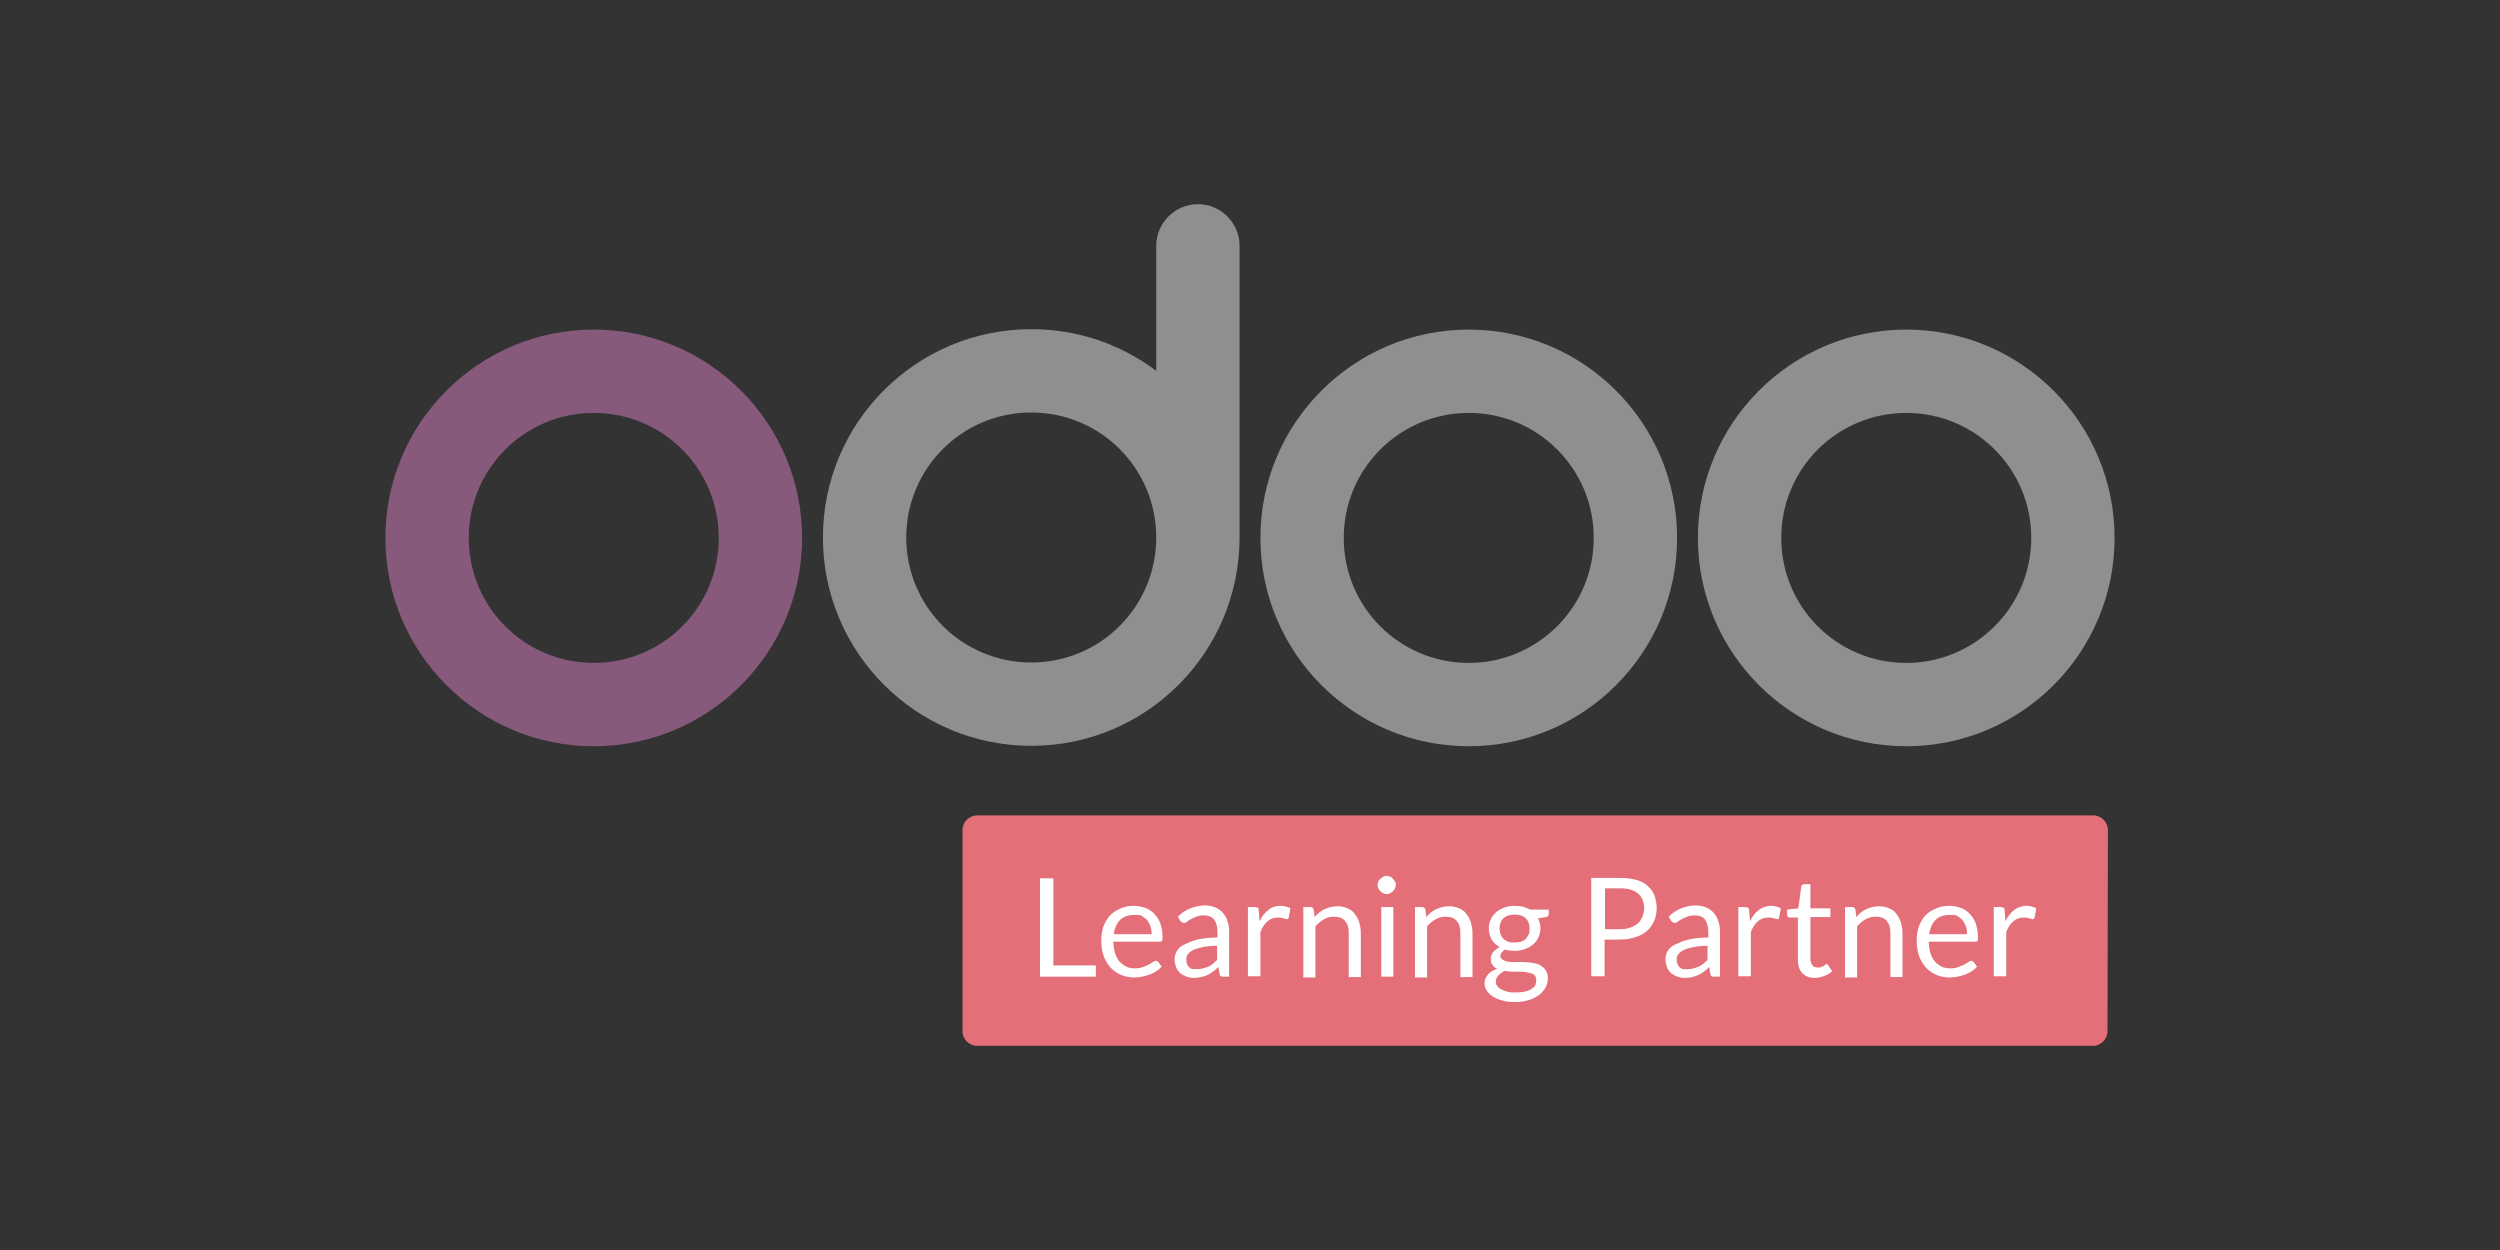 <?xml version="1.0" encoding="utf-8"?>
<!-- Generator: Adobe Illustrator 22.0.1, SVG Export Plug-In . SVG Version: 6.00 Build 0)  -->
<svg version="1.1" id="Layer_1" xmlns="http://www.w3.org/2000/svg" xmlns:xlink="http://www.w3.org/1999/xlink" x="0px" y="0px"
	 viewBox="0 0 600 300" style="enable-background:new 0 0 600 300;" xml:space="preserve">
<rect x="0" y="0" width="600" height="300" fill="#333333" stroke="none"/>
<style type="text/css">
	.st0{fill:#E46F78;}
	.st1{fill:#8F8F8F;}
	.st2{fill:#875A7B;}
	.st3{enable-background:new    ;}
	.st4{fill:#FFFFFF;}
</style>
<path class="st0" d="M505.8,247.5c0,1.9-1.6,3.5-3.5,3.5H234.5c-1.9,0-3.5-1.6-3.5-3.5v-48.3c0-1.9,1.6-3.5,3.5-3.5h267.9
	c1.9,0,3.5,1.6,3.5,3.5L505.8,247.5L505.8,247.5z"/>
<path class="st1" d="M457.5,79.1c-27.6,0-50,22.4-50,50c0,27.6,22.4,50,50,50c27.6,0,50-22.4,50-50
	C507.5,101.5,485.1,79.1,457.5,79.1z M457.5,159.1c-16.6,0-30-13.4-30-30c0-16.6,13.4-30,30-30c16.6,0,30,13.4,30,30
	S474,159.1,457.5,159.1z"/>
<path class="st1" d="M352.5,79.1c-27.6,0-50,22.4-50,50c0,27.6,22.4,50,50,50c27.6,0,50-22.4,50-50
	C402.5,101.5,380.1,79.1,352.5,79.1z M352.5,159.1c-16.6,0-30-13.4-30-30c0-16.6,13.4-30,30-30c16.6,0,30,13.4,30,30
	S369,159.1,352.5,159.1z"/>
<path class="st2" d="M142.5,79.1c-27.6,0-50,22.4-50,50c0,27.6,22.4,50,50,50c27.6,0,50-22.4,50-50
	C192.5,101.5,170.1,79.1,142.5,79.1z M142.5,159.1c-16.6,0-30-13.4-30-30c0-16.6,13.4-30,30-30s30,13.4,30,30
	S159.1,159.1,142.5,159.1z"/>
<path class="st1" d="M287.5,49c-5.5,0-10,4.5-10,10v30c-8.4-6.3-18.7-10-30-10c-27.6,0-50,22.4-50,50s22.4,50,50,50
	c27.6,0,49.9-22.3,50-49.9h0V59C297.5,53.5,293,49,287.5,49z M247.5,159c-16.6,0-30-13.4-30-30s13.4-30,30-30c16.6,0,30,13.4,30,30
	S264.1,159,247.5,159z"/>
<g class="st3">
	<path class="st4" d="M252.7,231.7H263v2.7h-13.4v-23.6h3.2V231.7z"/>
	<path class="st4" d="M272.1,217.4c1,0,1.9,0.2,2.8,0.5c0.8,0.3,1.6,0.8,2.2,1.5c0.6,0.6,1.1,1.4,1.4,2.3c0.3,0.9,0.5,2,0.5,3.2
		c0,0.5,0,0.8-0.1,0.9c-0.1,0.2-0.3,0.2-0.6,0.2h-11.1c0,1.1,0.2,2,0.4,2.8c0.3,0.8,0.6,1.4,1.1,2c0.5,0.5,1,0.9,1.6,1.2
		c0.6,0.3,1.4,0.4,2.1,0.4c0.7,0,1.4-0.1,1.9-0.3c0.5-0.2,1-0.4,1.4-0.6c0.4-0.2,0.7-0.4,1-0.6c0.3-0.2,0.5-0.3,0.7-0.3
		c0.2,0,0.4,0.1,0.6,0.3l0.8,1.1c-0.4,0.4-0.8,0.8-1.3,1.1s-1,0.6-1.6,0.8c-0.6,0.2-1.2,0.4-1.8,0.5c-0.6,0.1-1.2,0.2-1.8,0.2
		c-1.2,0-2.2-0.2-3.2-0.6c-1-0.4-1.8-1-2.5-1.7c-0.7-0.8-1.3-1.7-1.7-2.8s-0.6-2.4-0.6-3.8c0-1.2,0.2-2.3,0.5-3.3
		c0.4-1,0.9-1.9,1.5-2.6c0.7-0.7,1.5-1.3,2.5-1.7C269.8,217.6,270.8,217.4,272.1,217.4z M272.1,219.6c-1.4,0-2.5,0.4-3.3,1.2
		c-0.8,0.8-1.3,2-1.5,3.4h9.1c0-0.7-0.1-1.3-0.3-1.9c-0.2-0.6-0.5-1.1-0.8-1.5c-0.4-0.4-0.8-0.7-1.3-1S272.8,219.6,272.1,219.6z"/>
	<path class="st4" d="M295,234.4h-1.3c-0.3,0-0.5,0-0.7-0.1c-0.2-0.1-0.3-0.3-0.3-0.6l-0.3-1.6c-0.4,0.4-0.9,0.8-1.3,1.1
		c-0.4,0.3-0.9,0.6-1.3,0.8c-0.5,0.2-1,0.4-1.5,0.5c-0.5,0.1-1.1,0.2-1.7,0.2c-0.6,0-1.3-0.1-1.8-0.3c-0.6-0.2-1.1-0.5-1.5-0.8
		c-0.4-0.4-0.8-0.8-1-1.4c-0.2-0.6-0.4-1.2-0.4-2c0-0.7,0.2-1.3,0.5-1.9c0.4-0.6,0.9-1.2,1.8-1.6s1.9-0.9,3.2-1.2
		c1.3-0.3,2.9-0.5,4.8-0.5v-1.3c0-1.3-0.3-2.3-0.8-3c-0.6-0.7-1.4-1-2.5-1c-0.7,0-1.3,0.1-1.8,0.3c-0.5,0.2-0.9,0.4-1.3,0.6
		c-0.4,0.2-0.7,0.4-0.9,0.6s-0.5,0.3-0.8,0.3c-0.2,0-0.4-0.1-0.5-0.2c-0.1-0.1-0.3-0.2-0.4-0.4l-0.5-0.9c0.9-0.9,1.9-1.6,3-2
		c1.1-0.4,2.2-0.7,3.5-0.7c0.9,0,1.8,0.2,2.5,0.5c0.7,0.3,1.3,0.7,1.8,1.3c0.5,0.6,0.9,1.2,1.1,2c0.3,0.8,0.4,1.6,0.4,2.6V234.4z
		 M287.4,232.6c0.5,0,1-0.1,1.4-0.2s0.8-0.3,1.2-0.4s0.7-0.4,1.1-0.7c0.3-0.3,0.7-0.6,1-0.9v-3.4c-1.4,0-2.5,0.1-3.4,0.3
		c-0.9,0.2-1.7,0.4-2.3,0.7c-0.6,0.3-1,0.6-1.3,1c-0.3,0.4-0.4,0.8-0.4,1.3c0,0.4,0.1,0.8,0.2,1.1c0.1,0.3,0.3,0.6,0.6,0.8
		c0.2,0.2,0.5,0.4,0.9,0.4C286.6,232.5,287,232.6,287.4,232.6z"/>
	<path class="st4" d="M299.5,234.4v-16.7h1.7c0.3,0,0.5,0.1,0.7,0.2s0.2,0.3,0.2,0.6l0.2,2.6c0.6-1.2,1.3-2.1,2.1-2.7
		c0.8-0.7,1.8-1,3-1c0.5,0,0.9,0.1,1.3,0.2c0.4,0.1,0.7,0.2,1,0.4l-0.4,2.2c-0.1,0.3-0.2,0.4-0.5,0.4c-0.2,0-0.4-0.1-0.7-0.2
		s-0.8-0.2-1.3-0.2c-1,0-1.9,0.3-2.6,0.9c-0.7,0.6-1.3,1.5-1.7,2.6v10.6H299.5z"/>
	<path class="st4" d="M312.8,234.4v-16.7h1.7c0.4,0,0.7,0.2,0.8,0.6l0.2,1.8c0.7-0.8,1.5-1.5,2.4-1.9s1.9-0.7,3.1-0.7
		c0.9,0,1.7,0.2,2.4,0.5c0.7,0.3,1.3,0.7,1.7,1.3c0.5,0.6,0.8,1.2,1.1,2c0.2,0.8,0.4,1.6,0.4,2.6v10.6h-2.9v-10.6
		c0-1.3-0.3-2.2-0.9-2.9c-0.6-0.7-1.5-1-2.6-1c-0.9,0-1.7,0.2-2.4,0.6c-0.8,0.4-1.4,1-2.1,1.7v12.3H312.8z"/>
	<path class="st4" d="M335,212.4c0,0.3-0.1,0.6-0.2,0.8c-0.1,0.2-0.3,0.5-0.5,0.7s-0.4,0.3-0.7,0.5c-0.3,0.1-0.5,0.2-0.8,0.2
		s-0.6-0.1-0.8-0.2c-0.2-0.1-0.5-0.3-0.7-0.5s-0.3-0.4-0.5-0.7c-0.1-0.2-0.2-0.5-0.2-0.8c0-0.3,0.1-0.6,0.2-0.8
		c0.1-0.3,0.3-0.5,0.5-0.7c0.2-0.2,0.4-0.3,0.7-0.5c0.2-0.1,0.5-0.2,0.8-0.2s0.6,0.1,0.8,0.2c0.3,0.1,0.5,0.3,0.7,0.5
		c0.2,0.2,0.3,0.4,0.5,0.7C335,211.9,335,212.1,335,212.4z M334.4,217.7v16.7h-2.9v-16.7H334.4z"/>
	<path class="st4" d="M339.6,234.4v-16.7h1.7c0.4,0,0.7,0.2,0.8,0.6l0.2,1.8c0.7-0.8,1.5-1.5,2.4-1.9s1.9-0.7,3.1-0.7
		c0.9,0,1.7,0.2,2.4,0.5c0.7,0.3,1.3,0.7,1.7,1.3c0.5,0.6,0.8,1.2,1.1,2c0.2,0.8,0.4,1.6,0.4,2.6v10.6h-2.9v-10.6
		c0-1.3-0.3-2.2-0.9-2.9c-0.6-0.7-1.5-1-2.6-1c-0.9,0-1.7,0.2-2.4,0.6c-0.8,0.4-1.4,1-2.1,1.7v12.3H339.6z"/>
	<path class="st4" d="M363.5,217.4c0.7,0,1.4,0.1,2,0.2c0.6,0.2,1.2,0.4,1.7,0.7h4.5v1.1c0,0.4-0.2,0.6-0.7,0.7l-1.9,0.3
		c0.4,0.7,0.6,1.5,0.6,2.4c0,0.8-0.2,1.6-0.5,2.2c-0.3,0.7-0.7,1.2-1.3,1.7c-0.6,0.5-1.2,0.8-2,1.1s-1.6,0.4-2.5,0.4
		c-0.8,0-1.5-0.1-2.2-0.3c-0.4,0.2-0.6,0.5-0.8,0.7c-0.2,0.3-0.3,0.5-0.3,0.8c0,0.4,0.2,0.7,0.5,0.9c0.3,0.2,0.7,0.4,1.3,0.5
		c0.5,0.1,1.1,0.1,1.8,0.1s1.4,0,2.1,0s1.4,0.1,2.1,0.2c0.7,0.1,1.3,0.3,1.8,0.6c0.5,0.3,1,0.7,1.3,1.2c0.3,0.5,0.5,1.1,0.5,1.9
		c0,0.7-0.2,1.4-0.5,2.1c-0.4,0.7-0.9,1.3-1.5,1.8c-0.7,0.5-1.5,1-2.5,1.3c-1,0.3-2.1,0.5-3.3,0.5c-1.2,0-2.3-0.1-3.2-0.4
		c-0.9-0.2-1.7-0.6-2.3-1s-1.1-0.9-1.4-1.4s-0.5-1.1-0.5-1.7c0-0.8,0.3-1.5,0.8-2.1c0.5-0.6,1.2-1,2.2-1.4c-0.5-0.2-0.8-0.5-1.1-0.9
		c-0.3-0.4-0.4-0.9-0.4-1.5c0-0.2,0-0.5,0.1-0.7c0.1-0.3,0.2-0.5,0.4-0.8s0.4-0.5,0.7-0.7c0.3-0.2,0.6-0.4,0.9-0.6
		c-0.8-0.5-1.5-1.1-1.9-1.8s-0.7-1.7-0.7-2.7c0-0.8,0.2-1.6,0.5-2.2c0.3-0.7,0.8-1.2,1.3-1.7c0.6-0.5,1.2-0.8,2-1.1
		S362.6,217.4,363.5,217.4z M368.7,235.2c0-0.4-0.1-0.8-0.3-1c-0.2-0.3-0.5-0.5-0.9-0.6c-0.4-0.1-0.9-0.2-1.4-0.3
		c-0.5-0.1-1.1-0.1-1.6-0.1s-1.2,0-1.7,0c-0.6,0-1.2-0.1-1.7-0.2c-0.6,0.3-1.1,0.7-1.5,1.1c-0.4,0.4-0.6,0.9-0.6,1.5
		c0,0.4,0.1,0.7,0.3,1c0.2,0.3,0.5,0.6,0.9,0.8c0.4,0.2,0.9,0.4,1.5,0.6s1.3,0.2,2.1,0.2c0.8,0,1.5-0.1,2.1-0.2
		c0.6-0.1,1.2-0.4,1.6-0.6c0.4-0.3,0.8-0.6,1-1C368.6,236.1,368.7,235.7,368.7,235.2z M363.5,226.2c0.6,0,1.1-0.1,1.6-0.2
		c0.5-0.2,0.8-0.4,1.1-0.7c0.3-0.3,0.5-0.7,0.7-1.1c0.2-0.4,0.2-0.9,0.2-1.4c0-1-0.3-1.8-0.9-2.4c-0.6-0.6-1.5-0.9-2.7-0.9
		c-1.2,0-2.1,0.3-2.7,0.9c-0.6,0.6-0.9,1.4-0.9,2.4c0,0.5,0.1,0.9,0.2,1.4c0.2,0.4,0.4,0.8,0.7,1.1c0.3,0.3,0.7,0.5,1.1,0.7
		S362.9,226.2,363.5,226.2z"/>
	<path class="st4" d="M385.1,225.5v8.8h-3.2v-23.6h7c1.5,0,2.8,0.2,3.9,0.5c1.1,0.3,2,0.8,2.7,1.5c0.7,0.6,1.3,1.4,1.6,2.3
		s0.5,1.9,0.5,3c0,1.1-0.2,2.1-0.6,3c-0.4,0.9-0.9,1.7-1.7,2.4s-1.7,1.2-2.8,1.5c-1.1,0.4-2.4,0.6-3.8,0.6H385.1z M385.1,223h3.8
		c0.9,0,1.7-0.1,2.4-0.4c0.7-0.2,1.3-0.6,1.8-1s0.8-1,1.1-1.6c0.2-0.6,0.4-1.3,0.4-2c0-1.5-0.5-2.7-1.4-3.5
		c-0.9-0.8-2.3-1.3-4.2-1.3h-3.8V223z"/>
	<path class="st4" d="M412.8,234.4h-1.3c-0.3,0-0.5,0-0.7-0.1c-0.2-0.1-0.3-0.3-0.3-0.6l-0.3-1.6c-0.4,0.4-0.9,0.8-1.3,1.1
		s-0.9,0.6-1.3,0.8c-0.5,0.2-1,0.4-1.5,0.5c-0.5,0.1-1.1,0.2-1.7,0.2c-0.6,0-1.3-0.1-1.8-0.3c-0.6-0.2-1.1-0.5-1.5-0.8
		c-0.4-0.4-0.8-0.8-1-1.4c-0.2-0.6-0.4-1.2-0.4-2c0-0.7,0.2-1.3,0.5-1.9c0.4-0.6,0.9-1.2,1.8-1.6s1.9-0.9,3.2-1.2
		c1.3-0.3,2.9-0.5,4.8-0.5v-1.3c0-1.3-0.3-2.3-0.8-3s-1.4-1-2.5-1c-0.7,0-1.3,0.1-1.8,0.3s-0.9,0.4-1.3,0.6s-0.7,0.4-0.9,0.6
		c-0.3,0.2-0.5,0.3-0.8,0.3c-0.2,0-0.4-0.1-0.5-0.2s-0.3-0.2-0.4-0.4l-0.5-0.9c0.9-0.9,1.9-1.6,3-2c1.1-0.4,2.2-0.7,3.5-0.7
		c0.9,0,1.8,0.2,2.5,0.5c0.7,0.3,1.3,0.7,1.8,1.3c0.5,0.6,0.9,1.2,1.1,2c0.3,0.8,0.4,1.6,0.4,2.6V234.4z M405.1,232.6
		c0.5,0,1-0.1,1.4-0.2c0.4-0.1,0.8-0.3,1.2-0.4c0.4-0.2,0.7-0.4,1.1-0.7c0.3-0.3,0.7-0.6,1-0.9v-3.4c-1.4,0-2.5,0.1-3.4,0.3
		s-1.7,0.4-2.3,0.7c-0.6,0.3-1,0.6-1.3,1c-0.3,0.4-0.4,0.8-0.4,1.3c0,0.4,0.1,0.8,0.2,1.1c0.1,0.3,0.3,0.6,0.6,0.8
		c0.2,0.2,0.5,0.4,0.9,0.4S404.7,232.6,405.1,232.6z"/>
	<path class="st4" d="M417.2,234.4v-16.7h1.7c0.3,0,0.5,0.1,0.7,0.2s0.2,0.3,0.2,0.6l0.2,2.6c0.6-1.2,1.3-2.1,2.1-2.7s1.8-1,3-1
		c0.5,0,0.9,0.1,1.3,0.2s0.7,0.2,1,0.4l-0.4,2.2c-0.1,0.3-0.2,0.4-0.5,0.4c-0.2,0-0.4-0.1-0.7-0.2c-0.3-0.1-0.8-0.2-1.3-0.2
		c-1,0-1.9,0.3-2.6,0.9c-0.7,0.6-1.3,1.5-1.7,2.6v10.6H417.2z"/>
	<path class="st4" d="M435.6,234.7c-1.3,0-2.3-0.4-3-1.1c-0.7-0.7-1.1-1.8-1.1-3.2v-10.2h-2c-0.2,0-0.3-0.1-0.4-0.2
		c-0.1-0.1-0.2-0.3-0.2-0.5v-1.2l2.7-0.3l0.7-5.2c0-0.2,0.1-0.3,0.2-0.4s0.3-0.2,0.5-0.2h1.5v5.8h4.8v2.1h-4.8v10
		c0,0.7,0.2,1.2,0.5,1.6s0.8,0.5,1.3,0.5c0.3,0,0.6,0,0.8-0.1c0.2-0.1,0.4-0.2,0.6-0.3s0.3-0.2,0.4-0.3c0.1-0.1,0.2-0.1,0.3-0.1
		c0.2,0,0.3,0.1,0.4,0.3l0.9,1.4c-0.5,0.5-1.1,0.8-1.8,1.1C437.1,234.5,436.3,234.7,435.6,234.7z"/>
	<path class="st4" d="M442.8,234.4v-16.7h1.7c0.4,0,0.7,0.2,0.8,0.6l0.2,1.8c0.7-0.8,1.5-1.5,2.4-1.9s1.9-0.7,3.1-0.7
		c0.9,0,1.7,0.2,2.4,0.5c0.7,0.3,1.3,0.7,1.7,1.3c0.5,0.6,0.8,1.2,1.1,2c0.2,0.8,0.4,1.6,0.4,2.6v10.6h-2.9v-10.6
		c0-1.3-0.3-2.2-0.9-2.9c-0.6-0.7-1.5-1-2.6-1c-0.9,0-1.7,0.2-2.4,0.6c-0.8,0.4-1.4,1-2.1,1.7v12.3H442.8z"/>
	<path class="st4" d="M467.8,217.4c1,0,1.9,0.2,2.8,0.5c0.8,0.3,1.6,0.8,2.2,1.5c0.6,0.6,1.1,1.4,1.4,2.3c0.3,0.9,0.5,2,0.5,3.2
		c0,0.5,0,0.8-0.1,0.9c-0.1,0.2-0.3,0.2-0.6,0.2h-11.1c0,1.1,0.2,2,0.4,2.8c0.3,0.8,0.6,1.4,1.1,2c0.5,0.5,1,0.9,1.6,1.2
		c0.6,0.3,1.4,0.4,2.1,0.4c0.7,0,1.4-0.1,1.9-0.3c0.5-0.2,1-0.4,1.4-0.6s0.7-0.4,1-0.6c0.3-0.2,0.5-0.3,0.7-0.3
		c0.2,0,0.4,0.1,0.6,0.3l0.8,1.1c-0.4,0.4-0.8,0.8-1.3,1.1s-1,0.6-1.6,0.8c-0.6,0.2-1.2,0.4-1.8,0.5c-0.6,0.1-1.2,0.2-1.8,0.2
		c-1.2,0-2.2-0.2-3.2-0.6c-1-0.4-1.8-1-2.5-1.7c-0.7-0.8-1.3-1.7-1.7-2.8c-0.4-1.1-0.6-2.4-0.6-3.8c0-1.2,0.2-2.3,0.5-3.3
		c0.4-1,0.9-1.9,1.5-2.6c0.7-0.7,1.5-1.3,2.5-1.7C465.5,217.6,466.6,217.4,467.8,217.4z M467.8,219.6c-1.4,0-2.5,0.4-3.3,1.2
		s-1.3,2-1.5,3.4h9.1c0-0.7-0.1-1.3-0.3-1.9c-0.2-0.6-0.5-1.1-0.8-1.5c-0.4-0.4-0.8-0.7-1.3-1S468.5,219.6,467.8,219.6z"/>
	<path class="st4" d="M478.5,234.4v-16.7h1.7c0.3,0,0.5,0.1,0.7,0.2s0.2,0.3,0.2,0.6l0.2,2.6c0.6-1.2,1.3-2.1,2.1-2.7s1.8-1,3-1
		c0.5,0,0.9,0.1,1.3,0.2s0.7,0.2,1,0.4l-0.4,2.2c-0.1,0.3-0.2,0.4-0.5,0.4c-0.2,0-0.4-0.1-0.7-0.2c-0.3-0.1-0.8-0.2-1.3-0.2
		c-1,0-1.9,0.3-2.6,0.9c-0.7,0.6-1.3,1.5-1.7,2.6v10.6H478.5z"/>
</g>
</svg>
